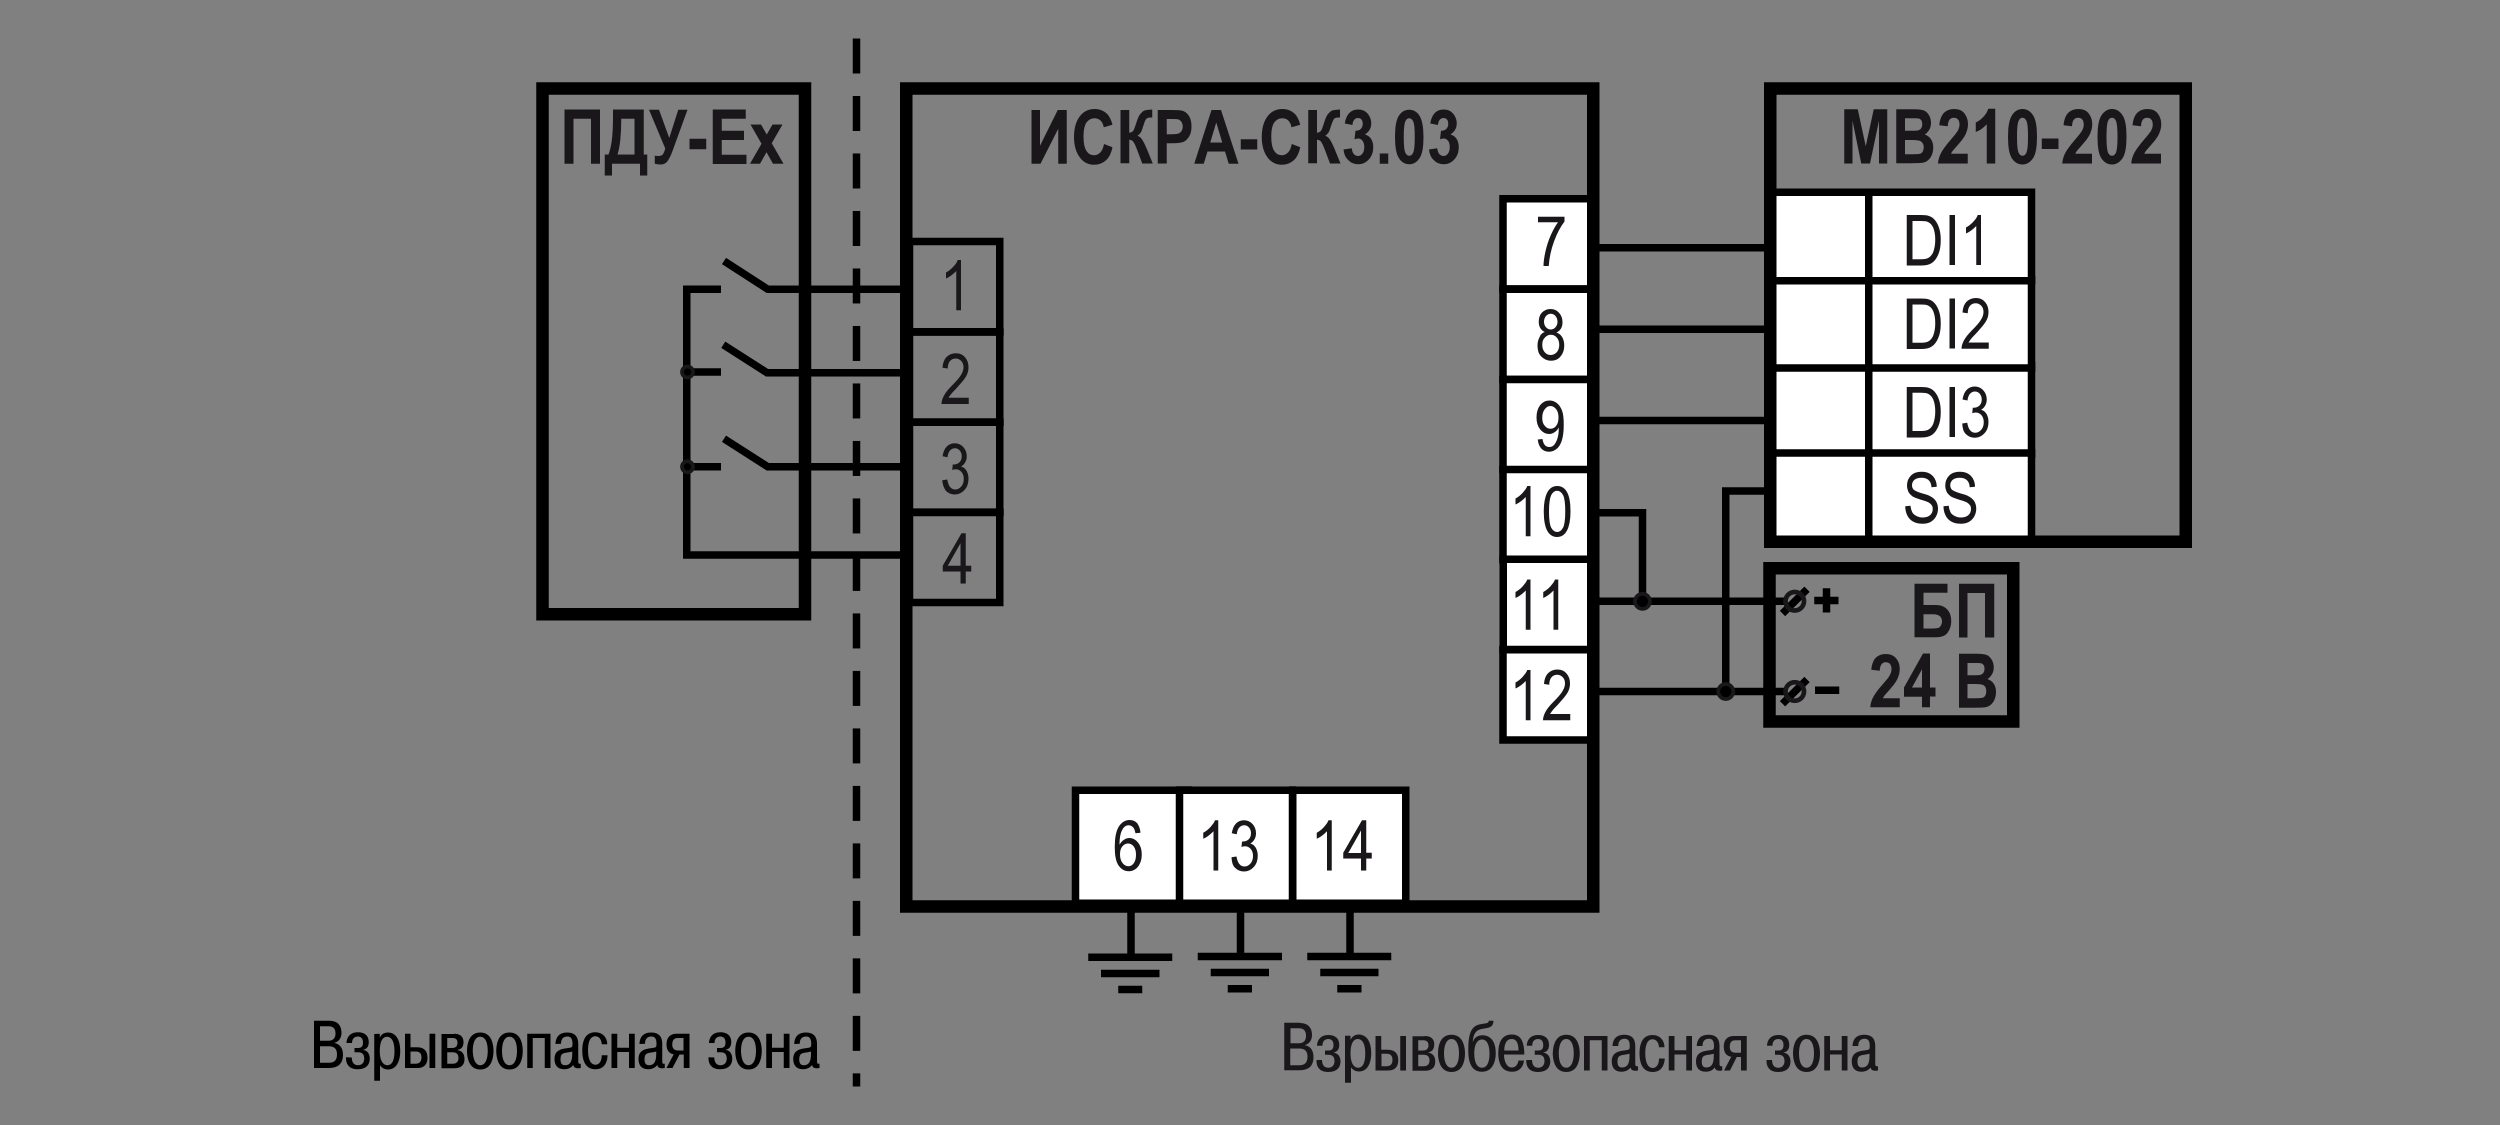 <?xml version="1.0" encoding="utf-8"?>
<!-- Generator: Adobe Illustrator 18.1.1, SVG Export Plug-In . SVG Version: 6.00 Build 0)  -->
<svg version="1.1" id="Слой_1" xmlns="http://www.w3.org/2000/svg" xmlns:xlink="http://www.w3.org/1999/xlink" x="0px" y="0px"
	 width="1000px" height="450px" viewBox="202 195.89 1000 450" enable-background="new 202 195.89 1000 450"
	 xml:space="preserve">
<rect x="202" y="195.89" width="1000" height="450" fill="#808080" stroke="none"/>
<rect x="632.2" y="511.99" fill="#FFFFFF" stroke="#000000" stroke-width="3" width="45.2" height="45.2"/>
<rect x="673.8" y="511.99" fill="#FFFFFF" stroke="#000000" stroke-width="3" width="45.2" height="45.2"/>
<g>
	<line fill="none" stroke="#000000" stroke-width="3" x1="654.4" y1="558.49" x2="654.4" y2="579.19"/>
	<line fill="none" stroke="#000000" stroke-width="3" x1="637.3" y1="578.79" x2="670.9" y2="578.79"/>
	<line fill="none" stroke="#000000" stroke-width="3" x1="642.4" y1="585.29" x2="665.8" y2="585.29"/>
	<line fill="none" stroke="#000000" stroke-width="3" x1="649.3" y1="591.69" x2="658.9" y2="591.69"/>
</g>
<g>
	<line fill="none" stroke="#000000" stroke-width="3" x1="698.2" y1="558.09" x2="698.2" y2="578.79"/>
	<line fill="none" stroke="#000000" stroke-width="3" x1="681.1" y1="578.49" x2="714.8" y2="578.49"/>
	<line fill="none" stroke="#000000" stroke-width="3" x1="686.3" y1="584.89" x2="709.6" y2="584.89"/>
	<line fill="none" stroke="#000000" stroke-width="3" x1="693.1" y1="591.39" x2="702.8" y2="591.39"/>
</g>
<g>
	<line fill="none" stroke="#000000" stroke-width="3" x1="742" y1="558.09" x2="742" y2="578.79"/>
	<line fill="none" stroke="#000000" stroke-width="3" x1="724.9" y1="578.49" x2="758.5" y2="578.49"/>
	<line fill="none" stroke="#000000" stroke-width="3" x1="730.1" y1="584.89" x2="753.4" y2="584.89"/>
	<line fill="none" stroke="#000000" stroke-width="3" x1="736.9" y1="591.39" x2="746.6" y2="591.39"/>
</g>
<line fill="none" stroke="#000000" stroke-width="3" x1="928" y1="471.99" x2="937.7" y2="471.99"/>
<line fill="none" stroke="#000000" stroke-width="3" x1="927.7" y1="436.09" x2="937.4" y2="436.09"/>
<line fill="none" stroke="#000000" stroke-width="3" x1="932.6" y1="431.19" x2="932.6" y2="440.89"/>
<g>
	<g>
		<path fill="#1A171B" d="M658.2,528.99l-2,0.2c-0.2-1-0.5-1.8-0.8-2.2
			c-0.5-0.6-1.2-1-1.9-1c-1.2,0-2.1,0.7-2.8,2.2c-0.6,1.3-0.9,3.1-0.9,5.6
			c0.5-0.9,1-1.5,1.8-2c0.7-0.5,1.4-0.7,2.2-0.7c1.3,0,2.4,0.6,3.4,1.8
			c1,1.2,1.5,2.8,1.5,4.7c0,1.3-0.2,2.6-0.7,3.6c-0.5,1.1-1.1,1.9-1.9,2.4
			s-1.6,0.8-2.5,0.8c-1.7,0-3-0.7-4.1-2.2c-1.1-1.5-1.6-4-1.6-7.5
			c0-3.9,0.6-6.6,1.7-8.3c1.1-1.6,2.5-2.5,4.2-2.5c1.2,0,2.3,0.4,3.1,1.3
			C657.5,526.09,658.1,527.39,658.2,528.99z M650,537.59c0,1.4,0.3,2.6,1,3.5
			c0.7,0.9,1.5,1.3,2.4,1.3c0.8,0,1.5-0.4,2.1-1.2s0.9-2,0.9-3.4
			c0-1.4-0.3-2.5-0.9-3.3s-1.4-1.2-2.3-1.2s-1.6,0.4-2.3,1.2
			C650.3,535.19,650,536.29,650,537.59z"/>
	</g>
</g>
<g>
	<path fill="#1A171B" d="M614.6,261.39V239.89H618v14.3l7.1-14.3h3.6v21.5h-3.4V247.39l-7.1,14
		H614.6z"/>
	<path fill="#1A171B" d="M643.6,253.49L647,254.79c-0.5,2.4-1.4,4.2-2.7,5.3
		s-2.8,1.7-4.6,1.7c-2.3,0-4.2-0.9-5.6-2.7c-1.6-2-2.5-4.8-2.5-8.3
		c0-3.7,0.8-6.5,2.5-8.6c1.4-1.8,3.4-2.7,5.8-2.7c2,0,3.6,0.7,5,2
		c0.9,1,1.6,2.4,2.1,4.3l-3.5,1c-0.2-1.2-0.7-2.1-1.3-2.7
		c-0.7-0.6-1.5-0.9-2.4-0.9c-1.3,0-2.4,0.6-3.2,1.7
		c-0.8,1.1-1.2,3-1.2,5.6c0,2.7,0.4,4.6,1.2,5.8
		c0.8,1.2,1.8,1.7,3.1,1.7c0.9,0,1.7-0.4,2.4-1.1
		C642.8,256.19,643.3,255.09,643.6,253.49z"/>
	<path fill="#1A171B" d="M650.2,261.39V239.89h3.5v9.1C654.5,248.89,655,248.59,655.3,248.19
		c0.3-0.4,0.7-1.5,1.2-3.1c0.5-1.6,1-2.9,1.6-3.6s1.1-1.2,1.7-1.4
		c0.6-0.2,1.6-0.3,3.1-0.4v3.2h-0.5c-1,0-1.7,0.2-2,0.7c-0.4,0.5-0.7,1.4-1.1,2.7
		c-0.4,1.3-0.7,2.2-1,2.6c-0.3,0.4-0.7,0.9-1.3,1.3c0.8,0.3,1.4,0.8,1.9,1.6
		c0.5,0.8,1.1,1.9,1.8,3.6l2.4,5.9h-4.2l-2.1-5.6c-0.5-1.4-1-2.4-1.4-3
		c-0.4-0.6-1-0.9-1.7-0.9V261.19h-3.5V261.39z"/>
	<path fill="#1A171B" d="M665.1,261.39V239.89h5.7c2.1,0,3.5,0.1,4.2,0.3c1,0.3,1.9,1,2.6,2.1
		c0.7,1.1,1,2.5,1,4.2c0,1.6-0.3,2.9-0.9,3.9c-0.6,1-1.3,1.8-2.2,2.2
		c-0.9,0.4-2.4,0.6-4.5,0.6h-2.3v8.1h-3.6V261.39z M668.7,243.49V249.59h2
		c1.3,0,2.2-0.1,2.7-0.3c0.5-0.2,0.9-0.5,1.2-1s0.5-1.1,0.5-1.8c0-0.7-0.2-1.3-0.5-1.8
		s-0.7-0.8-1.2-1s-1.4-0.2-2.9-0.2H668.7z"/>
	<path fill="#1A171B" d="M697.4,261.39H693.5l-1.5-4.9h-7l-1.5,4.9h-3.8l6.9-21.5h3.8
		L697.4,261.39z M690.9,252.89l-2.4-8l-2.4,8H690.9z"/>
	<path fill="#1A171B" d="M698.3,255.69V251.59h6.6V255.69H698.3z"/>
	<path fill="#1A171B" d="M718.7,253.49l3.4,1.3c-0.5,2.4-1.4,4.2-2.7,5.3
		s-2.8,1.7-4.6,1.7c-2.3,0-4.2-0.9-5.6-2.7c-1.6-2-2.5-4.8-2.5-8.3
		c0-3.7,0.8-6.5,2.5-8.6c1.4-1.8,3.4-2.7,5.8-2.7c2,0,3.6,0.7,5,2
		c0.9,1,1.6,2.4,2.1,4.3l-3.5,1c-0.2-1.2-0.7-2.1-1.3-2.7s-1.5-0.9-2.4-0.9
		c-1.3,0-2.4,0.6-3.2,1.7c-0.8,1.1-1.2,3-1.2,5.6c0,2.7,0.4,4.6,1.2,5.8
		c0.8,1.2,1.8,1.7,3.1,1.7c0.9,0,1.7-0.4,2.4-1.1
		C717.9,256.19,718.4,255.09,718.7,253.49z"/>
	<path fill="#1A171B" d="M725.3,261.39V239.89h3.5v9.1c0.8-0.1,1.3-0.4,1.6-0.8
		s0.7-1.5,1.2-3.1c0.5-1.6,1-2.9,1.6-3.6s1.1-1.2,1.7-1.4
		c0.6-0.2,1.6-0.3,3.1-0.4v3.2h-0.5c-1,0-1.7,0.2-2,0.7s-0.7,1.4-1.1,2.7
		c-0.4,1.3-0.7,2.2-1,2.6c-0.3,0.4-0.7,0.9-1.3,1.3c0.8,0.3,1.4,0.8,1.9,1.6
		c0.5,0.7,1.1,1.9,1.8,3.6l2.4,5.9H734l-2.1-5.6c-0.5-1.4-1-2.4-1.4-3
		c-0.4-0.6-1-0.9-1.7-0.9V261.19h-3.5V261.39z"/>
	<path fill="#1A171B" d="M739.4,255.69l3.3-0.5c0.1,1,0.4,1.8,0.8,2.3
		c0.5,0.5,1,0.8,1.7,0.8s1.3-0.3,1.8-1c0.5-0.6,0.7-1.5,0.7-2.6
		c0-1-0.2-1.9-0.7-2.5c-0.5-0.6-1-0.9-1.7-0.9c-0.4,0-0.9,0.1-1.5,0.3l0.4-3.4
		c0.9,0,1.6-0.2,2.1-0.7s0.8-1.2,0.8-2.1c0-0.7-0.2-1.3-0.5-1.7
		c-0.4-0.4-0.8-0.6-1.4-0.6s-1.1,0.2-1.5,0.7s-0.7,1.2-0.7,2.1l-3.1-0.6
		c0.3-2,1-3.4,1.9-4.3c0.9-0.9,2.1-1.3,3.5-1.3c1.6,0,2.9,0.6,3.8,1.7
		C750,242.49,750.5,243.79,750.5,245.19c0,0.9-0.2,1.8-0.6,2.5c-0.4,0.8-1.1,1.4-1.9,2
		c1,0.3,1.8,0.8,2.4,1.7c0.6,0.9,0.9,2,0.9,3.4c0,2-0.6,3.6-1.8,4.9
		c-1.2,1.3-2.6,1.9-4.2,1.9c-1.5,0-2.9-0.5-3.9-1.6
		C740.2,258.99,739.6,257.59,739.4,255.69z"/>
	<path fill="#1A171B" d="M753.9,261.39v-4.1h3.4v4.1H753.9z"/>
	<path fill="#1A171B" d="M765.7,239.79c1.7,0,3.1,0.8,4.1,2.4s1.6,4.5,1.6,8.5
		c0,4.1-0.5,6.9-1.6,8.5s-2.4,2.4-4.1,2.4c-1.7,0-3.1-0.8-4.1-2.4
		c-1.1-1.6-1.6-4.5-1.6-8.6c0-4,0.5-6.9,1.6-8.5
		C762.7,240.49,764,239.79,765.7,239.79z M765.7,243.19c-0.7,0-1.2,0.4-1.6,1.3
		c-0.4,0.9-0.6,3-0.6,6.2s0.2,5.4,0.6,6.2c0.4,0.9,0.9,1.3,1.6,1.3
		c0.7,0,1.2-0.4,1.6-1.3c0.4-0.9,0.6-3,0.6-6.2c0-3.3-0.2-5.4-0.6-6.2
		C766.9,243.69,766.4,243.19,765.7,243.19z"/>
	<path fill="#1A171B" d="M773.6,255.69l3.3-0.5c0.1,1,0.4,1.8,0.8,2.3
		c0.5,0.5,1,0.8,1.7,0.8s1.3-0.3,1.8-1c0.5-0.6,0.7-1.5,0.7-2.6
		c0-1-0.2-1.9-0.7-2.5c-0.5-0.6-1-0.9-1.7-0.9c-0.4,0-0.9,0.1-1.5,0.3l0.4-3.4
		c0.9,0,1.6-0.2,2.1-0.7s0.8-1.2,0.8-2.1c0-0.7-0.2-1.3-0.5-1.7
		c-0.4-0.4-0.8-0.6-1.4-0.6s-1.1,0.2-1.5,0.7s-0.7,1.2-0.7,2.1l-3.1-0.6
		c0.3-2,1-3.4,1.9-4.3c0.9-0.9,2.1-1.3,3.5-1.3c1.6,0,2.9,0.6,3.8,1.7
		c0.9,1.1,1.4,2.4,1.4,3.8c0,0.9-0.2,1.8-0.6,2.5c-0.4,0.8-1.1,1.4-1.9,2
		c1,0.3,1.8,0.8,2.4,1.7c0.6,0.9,0.9,2,0.9,3.4c0,2-0.6,3.6-1.8,4.9
		C782.5,260.99,781.1,261.59,779.5,261.59c-1.5,0-2.9-0.5-3.9-1.6
		C774.4,258.99,773.8,257.59,773.6,255.69z"/>
</g>
<g>
	<g>
		<path fill="#1A171B" d="M967.8,450.89v-21.5H981v3.6h-9.6v4.9h5c1.9,0,3.4,0.6,4.5,1.8
			C982,440.89,982.5,442.49,982.5,444.39c0,1.7-0.5,3.2-1.4,4.5c-0.9,1.3-2.5,1.9-4.7,1.9
			h-8.6V450.89z M971.4,441.59v5.7h3.7c1,0,1.7-0.1,2.1-0.2
			c0.4-0.1,0.8-0.4,1.1-0.9s0.5-1,0.5-1.7c0-1.9-1.2-2.9-3.6-2.9h-3.8V441.59z
			"/>
		<path fill="#1A171B" d="M989.1,450.89h-3.5v-21.5h14.1v21.5H996V433.09h-7v17.8H989.1z"/>
		<path fill="#1A171B" d="M961.9,474.99v3.8h-11.8c0.1-1.4,0.5-2.8,1.2-4.1
			s1.9-3,3.8-5.1c1.5-1.7,2.4-2.8,2.7-3.4c0.5-0.9,0.8-1.7,0.8-2.6
			s-0.2-1.6-0.6-2.1c-0.4-0.5-1-0.7-1.7-0.7c-1.5,0-2.3,1.1-2.4,3.4
			L950.5,463.79c0.2-2.2,0.8-3.8,1.8-4.8s2.4-1.5,4-1.5c1.8,0,3.2,0.6,4.2,1.8
			s1.4,2.6,1.4,4.1c0,0.9-0.1,1.7-0.4,2.6c-0.2,0.8-0.6,1.7-1.1,2.5
			s-1.3,1.9-2.5,3.2c-1.1,1.2-1.8,2-2.1,2.4s-0.5,0.8-0.7,1.1h6.8V474.99z"/>
		<path fill="#1A171B" d="M970.8,478.89v-4.3h-7.2v-3.7l7.6-13.6h2.8v13.6h2.2v3.6
			h-2.2v4.3h-3.2V478.89z M970.8,470.89v-7.3l-4,7.3H970.8z"/>
		<path fill="#1A171B" d="M985.5,457.39h7.1c1.9,0,3.3,0.2,4.1,0.5s1.4,1,2,1.9
			c0.5,0.9,0.8,1.9,0.8,3c0,1-0.2,2-0.7,2.8s-1.1,1.5-1.8,1.9
			c1,0.4,1.9,1,2.5,1.9s0.9,2,0.9,3.3c0,1.6-0.4,2.9-1.1,4
			c-0.8,1.1-1.6,1.7-2.7,2c-0.7,0.2-2.4,0.3-5,0.3h-6v-21.6H985.5z M989,460.99v5
			h2.3c1.4,0,2.3,0,2.6-0.1c0.6-0.1,1.1-0.4,1.4-0.8
			c0.3-0.4,0.5-1,0.5-1.7c0-0.6-0.1-1.2-0.4-1.5c-0.3-0.4-0.6-0.6-1-0.7
			s-1.5-0.1-3.4-0.1H989V460.99z M989,469.49v5.7h3.3c1.4,0,2.4-0.1,2.8-0.2
			c0.4-0.2,0.8-0.4,1-0.9c0.3-0.4,0.4-1,0.4-1.7s-0.1-1.3-0.4-1.7
			c-0.3-0.5-0.7-0.8-1.2-0.9c-0.5-0.2-1.5-0.3-3-0.3H989z"/>
	</g>
</g>
<g>
	<g>
		<path fill="#1A171B" d="M689.4,544.09h-2v-15.7c-0.5,0.5-1.1,1.1-1.9,1.7
			c-0.8,0.6-1.5,1-2.2,1.3v-2.4c1.1-0.6,2.1-1.4,2.9-2.3
			c0.8-0.9,1.5-1.8,1.8-2.7h1.3v20.1H689.4z"/>
		<path fill="#1A171B" d="M694.6,538.79l2-0.3c0.4,2.6,1.5,4,3.2,4
			c0.9,0,1.7-0.4,2.4-1.2c0.7-0.8,1-1.8,1-3s-0.3-2.1-0.9-2.8
			c-0.6-0.7-1.4-1.1-2.3-1.1c-0.4,0-0.9,0.1-1.4,0.3l0.2-2.2h0.3
			c1,0,1.8-0.3,2.4-0.9c0.6-0.6,0.9-1.4,0.9-2.4
			c0-0.9-0.3-1.7-0.8-2.3s-1.2-0.9-1.9-0.9c-0.8,0-1.4,0.3-2,0.9
			c-0.5,0.6-0.9,1.5-1,2.7l-2-0.4c0.3-1.7,0.8-3,1.7-3.9
			c0.9-0.9,2-1.3,3.2-1.3c1.3,0,2.5,0.5,3.4,1.5s1.4,2.2,1.4,3.7
			c0,0.9-0.2,1.7-0.6,2.4c-0.4,0.7-0.9,1.3-1.7,1.7
			c0.7,0.2,1.2,0.5,1.6,0.9c0.4,0.4,0.8,1,1,1.7c0.3,0.7,0.4,1.5,0.4,2.3
			c0,1.8-0.5,3.3-1.6,4.5c-1.1,1.2-2.4,1.8-3.9,1.8c-1.4,0-2.6-0.5-3.6-1.5
			S694.7,540.59,694.6,538.79z"/>
	</g>
</g>
<rect x="719.1" y="511.99" fill="#FFFFFF" stroke="#000000" stroke-width="3" width="45.2" height="45.2"/>
<g>
	<g>
		<path fill="#1A171B" d="M734.8,544.09h-2v-15.7c-0.5,0.5-1.1,1.1-1.9,1.7
			c-0.8,0.6-1.5,1-2.2,1.3v-2.4c1.1-0.6,2.1-1.4,2.9-2.3
			c0.8-0.9,1.5-1.8,1.8-2.7h1.3v20.1H734.8z"/>
		<path fill="#1A171B" d="M746.4,544.09v-4.8h-7.1v-2.3l7.5-13h1.7v13h2.2v2.3h-2.2v4.8
			H746.4z M746.4,537.09v-9l-5.1,9H746.4z"/>
	</g>
</g>
<g>
	<path fill="#1A171B" d="M586.5,319.99h-2v-15.7c-0.5,0.5-1.1,1.1-1.9,1.7
		c-0.8,0.6-1.5,1-2.2,1.3v-2.4c1.1-0.6,2.1-1.4,2.9-2.3
		c0.9-0.9,1.5-1.8,1.8-2.7h1.3v20.1H586.5z"/>
</g>
<g>
	<path fill="#1A171B" d="M589.5,355.09v2.4h-10.9c0-1,0.3-2,0.9-3.2
		c0.6-1.2,1.7-2.6,3.3-4.2c1.9-1.9,3.1-3.3,3.7-4.4
		c0.6-1,0.9-2,0.9-2.9c0-1-0.3-1.9-0.9-2.5s-1.3-1-2.2-1c-0.9,0-1.7,0.3-2.3,1
		c-0.6,0.7-0.9,1.7-0.9,3L579,342.99c0.1-1.9,0.7-3.4,1.6-4.3
		c0.9-0.9,2.2-1.5,3.7-1.5c1.7,0,2.9,0.6,3.8,1.7
		c0.9,1.1,1.3,2.4,1.3,3.9c0,1.3-0.3,2.5-1,3.7c-0.7,1.2-2,2.7-3.8,4.7
		c-1.2,1.2-2,2.1-2.3,2.5c-0.4,0.4-0.6,0.9-0.9,1.3H589.5V355.09z"/>
</g>
<g>
	<path fill="#1A171B" d="M578.9,387.99l2-0.3c0.4,2.6,1.5,4,3.2,4
		c0.9,0,1.7-0.4,2.4-1.2c0.7-0.8,1-1.8,1-3c0-1.2-0.3-2.1-0.9-2.8
		C586,383.99,585.2,383.59,584.3,383.59c-0.4,0-0.9,0.1-1.4,0.3l0.2-2.2h0.3
		c1,0,1.8-0.3,2.4-0.9c0.6-0.6,0.9-1.4,0.9-2.4c0-0.9-0.3-1.7-0.8-2.3
		s-1.2-0.9-1.9-0.9c-0.8,0-1.4,0.3-2,0.9c-0.5,0.6-0.9,1.5-1,2.7l-2-0.4
		c0.3-1.7,0.8-3,1.7-3.9c0.9-0.9,2-1.3,3.2-1.3c1.3,0,2.5,0.5,3.4,1.5
		s1.4,2.2,1.4,3.7c0,0.9-0.2,1.7-0.6,2.4c-0.4,0.7-0.9,1.3-1.7,1.7
		c0.7,0.2,1.2,0.5,1.6,0.9c0.4,0.4,0.8,1,1,1.7c0.3,0.7,0.4,1.5,0.4,2.3
		c0,1.8-0.5,3.3-1.6,4.5c-1.1,1.2-2.4,1.8-3.9,1.8c-1.4,0-2.6-0.5-3.6-1.5
		C579.6,391.09,579,389.79,578.9,387.99z"/>
</g>
<g>
	<path fill="#1A171B" d="M586.2,429.29v-4.8h-7.1V422.19l7.5-13h1.7v13H590.5v2.3h-2.2v4.8
		H586.2z M586.2,422.19v-9l-5.1,9H586.2z"/>
</g>
<rect x="803.2" y="275.39" fill="#FFFFFF" stroke="#000000" stroke-width="3" width="36.1" height="36.1"/>
<rect x="803.2" y="311.59" fill="#FFFFFF" stroke="#000000" stroke-width="3" width="36.1" height="36.1"/>
<rect x="803.2" y="347.69" fill="#FFFFFF" stroke="#000000" stroke-width="3" width="36.1" height="36.1"/>
<rect x="803.2" y="383.69" fill="#FFFFFF" stroke="#000000" stroke-width="3" width="36.1" height="36.1"/>
<rect x="565.8" y="292.49" fill="none" stroke="#000000" stroke-width="3" width="36.1" height="36.1"/>
<rect x="565.8" y="328.69" fill="none" stroke="#000000" stroke-width="3" width="36.1" height="36.1"/>
<rect x="565.8" y="364.79" fill="none" stroke="#000000" stroke-width="3" width="36.1" height="36.1"/>
<rect x="565.8" y="400.79" fill="none" stroke="#000000" stroke-width="3" width="36.1" height="36.1"/>
<rect x="803.3" y="419.59" fill="#FFFFFF" stroke="#000000" stroke-width="3" width="36.1" height="36.1"/>
<rect x="803.2" y="455.79" fill="#FFFFFF" stroke="#000000" stroke-width="3" width="36.1" height="36.1"/>
<g>
	<path fill="#1A171B" d="M814.3,447.79h-2V432.09c-0.5,0.5-1.1,1.1-1.9,1.7
		c-0.8,0.6-1.5,1-2.2,1.3V432.69c1.1-0.6,2.1-1.4,2.9-2.3
		c0.8-0.9,1.5-1.8,1.8-2.7h1.3v20.1H814.3z"/>
	<path fill="#1A171B" d="M825.4,447.79h-2V432.09c-0.5,0.5-1.1,1.1-1.9,1.7
		c-0.8,0.6-1.5,1-2.2,1.3V432.69c1.1-0.6,2.1-1.4,2.9-2.3
		c0.8-0.9,1.5-1.8,1.8-2.7h1.3v20.1H825.4z"/>
</g>
<g>
	<path fill="#1A171B" d="M814.3,483.99h-2v-15.7c-0.5,0.5-1.1,1.1-1.9,1.7s-1.5,1-2.2,1.3
		v-2.4c1.1-0.6,2.1-1.4,2.9-2.3s1.5-1.8,1.8-2.7h1.3v20.1H814.3z"/>
	<path fill="#1A171B" d="M830.1,481.59v2.4h-10.9c0-1,0.3-2,0.9-3.2s1.7-2.6,3.3-4.2
		c1.9-1.9,3.1-3.3,3.7-4.4S828,470.19,828,469.29c0-1-0.3-1.9-0.9-2.5s-1.3-1-2.2-1
		s-1.7,0.3-2.3,1s-0.9,1.7-0.9,3l-2.1-0.3c0.1-1.9,0.7-3.4,1.6-4.3
		s2.2-1.5,3.7-1.5c1.7,0,2.9,0.6,3.8,1.7s1.3,2.4,1.3,3.9
		c0,1.3-0.3,2.5-1,3.7s-2,2.7-3.8,4.7c-1.2,1.2-2,2.1-2.3,2.5
		s-0.6,0.9-0.9,1.3h8.1V481.59z"/>
</g>
<g>
	<path fill="#1A171B" d="M817.2,284.99V282.59h10.6v1.9c-1.6,2.1-3,4.7-4.2,8
		c-1.2,3.3-1.9,6.6-2.1,9.8h-2.1c0-1.7,0.3-3.6,0.8-5.9
		c0.5-2.2,1.2-4.4,2.1-6.4s1.8-3.7,2.9-5.2h-8V284.99z"/>
</g>
<g>
	<path fill="#1A171B" d="M819.9,328.69c-0.8-0.4-1.4-0.9-1.8-1.6
		c-0.4-0.7-0.6-1.5-0.6-2.5c0-1.5,0.4-2.8,1.3-3.7s2-1.4,3.4-1.4s2.5,0.5,3.4,1.5
		s1.4,2.2,1.4,3.8c0,1-0.2,1.8-0.6,2.5c-0.4,0.7-1,1.2-1.8,1.6
		c1,0.4,1.8,1,2.3,1.9s0.8,2,0.8,3.3c0,1.8-0.5,3.2-1.5,4.4
		c-1,1.2-2.3,1.7-3.8,1.7s-2.8-0.6-3.9-1.7c-1.1-1.1-1.5-2.6-1.5-4.4
		c0-1.3,0.3-2.4,0.8-3.3C818.2,329.59,819,328.99,819.9,328.69z M818.9,333.79
		c0,1.2,0.3,2.2,1,3c0.7,0.8,1.4,1.1,2.4,1.1c0.9,0,1.7-0.4,2.4-1.1
		c0.6-0.7,1-1.7,1-2.9c0-1.2-0.3-2.2-1-3c-0.7-0.8-1.5-1.1-2.4-1.1
		s-1.7,0.4-2.3,1.1C819.2,331.59,818.9,332.59,818.9,333.79z M819.6,324.49
		c0,1,0.3,1.8,0.8,2.3c0.5,0.6,1.2,0.9,1.9,0.9s1.4-0.3,1.9-0.9
		c0.5-0.6,0.8-1.3,0.8-2.2c0-0.9-0.3-1.7-0.8-2.3s-1.2-0.9-1.9-0.9
		s-1.4,0.3-1.9,0.9S819.6,323.69,819.6,324.49z"/>
</g>
<g>
	<path fill="#1A171B" d="M817.1,371.69L819,371.49c0.3,2.1,1.2,3.2,2.7,3.2
		c0.7,0,1.3-0.2,1.8-0.7s1-1.3,1.4-2.5c0.4-1.2,0.6-2.5,0.6-4.1v-0.5
		c-0.4,0.8-1,1.5-1.7,1.9c-0.7,0.5-1.4,0.7-2.2,0.7c-1.3,0-2.5-0.6-3.5-1.8
		c-1-1.2-1.5-2.8-1.5-4.8c0-2.1,0.5-3.7,1.5-5c1-1.2,2.2-1.8,3.7-1.8
		c1,0,2,0.3,2.9,1c0.9,0.7,1.6,1.7,2.1,3c0.5,1.3,0.7,3.2,0.7,5.7
		c0,2.8-0.3,4.9-0.8,6.4s-1.2,2.6-2.1,3.3c-0.9,0.7-1.9,1.1-3,1.1
		c-1.2,0-2.3-0.4-3.1-1.3C817.7,374.39,817.3,373.29,817.1,371.69z M825.4,362.89
		c0-1.4-0.3-2.6-1-3.4s-1.4-1.2-2.2-1.2c-0.9,0-1.6,0.4-2.3,1.3
		c-0.7,0.9-1,2-1,3.5c0,1.3,0.3,2.4,1,3.1c0.6,0.8,1.4,1.2,2.3,1.2
		c0.9,0,1.7-0.4,2.3-1.2C825.1,365.39,825.4,364.29,825.4,362.89z"/>
</g>
<g>
	<path fill="#1A171B" d="M814.3,410.39h-2V394.69c-0.5,0.5-1.1,1.1-1.9,1.7
		c-0.8,0.6-1.5,1-2.2,1.3v-2.4c1.1-0.6,2.1-1.4,2.9-2.3
		c0.8-0.9,1.5-1.8,1.8-2.7h1.3v20.1H814.3z"/>
	<path fill="#1A171B" d="M819.5,400.49c0-3.4,0.5-5.9,1.4-7.6s2.2-2.6,4-2.6
		c1.6,0,2.8,0.7,3.7,2.1c1.1,1.7,1.6,4.4,1.6,8.1
		c0,3.3-0.5,5.9-1.4,7.6s-2.2,2.6-4,2.6c-1.6,0-2.9-0.8-3.8-2.3
		S819.5,404.29,819.5,400.49z M821.6,400.49c0,3.3,0.3,5.4,0.9,6.5
		c0.6,1.1,1.4,1.7,2.4,1.7c0.9,0,1.7-0.6,2.3-1.7
		c0.6-1.1,0.9-3.3,0.9-6.5c0-3.3-0.3-5.5-0.9-6.6
		c-0.6-1.1-1.4-1.7-2.4-1.7c-0.9,0-1.7,0.6-2.3,1.7
		C821.9,395.09,821.6,397.29,821.6,400.49z"/>
</g>
<rect x="910.1" y="342.09" fill="#FFFFFF" stroke="#000000" stroke-width="3" width="104.5" height="35.4"/>
<rect x="910.1" y="377.09" fill="#FFFFFF" stroke="#000000" stroke-width="3" width="104.5" height="35.4"/>
<rect x="910.6" y="307.69" fill="#FFFFFF" stroke="#000000" stroke-width="3" width="104" height="35.4"/>
<rect x="910.3" y="272.79" fill="#FFFFFF" stroke="#000000" stroke-width="3" width="104.3" height="35.4"/>
<g>
	<g>
		<path fill="#1A171B" d="M964.7,370.69v-20h5.7c1.4,0,2.5,0.1,3.2,0.4
			c1,0.3,1.8,0.9,2.5,1.8c0.7,0.9,1.2,1.9,1.6,3.2
			c0.4,1.3,0.6,2.8,0.6,4.6c0,2.3-0.3,4.2-1,5.8s-1.5,2.7-2.6,3.4
			c-1.1,0.7-2.4,1-4.1,1h-5.9V370.69z M966.9,368.29h3.5c1.4,0,2.5-0.2,3.2-0.7
			s1.3-1.2,1.7-2.2c0.5-1.4,0.8-3,0.8-4.9c0-2-0.3-3.6-0.8-4.8
			c-0.5-1.2-1.3-1.9-2.1-2.3c-0.6-0.3-1.5-0.4-2.8-0.4h-3.4v15.3H966.9z"/>
		<path fill="#1A171B" d="M981.8,370.69v-20H984v20H981.8z"/>
		<path fill="#1A171B" d="M986.9,365.29l2-0.3c0.4,2.6,1.5,4,3.2,4
			c0.9,0,1.7-0.4,2.4-1.2c0.7-0.8,1-1.8,1-3c0-1.2-0.3-2.1-0.9-2.8
			c-0.6-0.7-1.4-1.1-2.3-1.1c-0.4,0-0.9,0.1-1.4,0.3l0.2-2.2h0.3
			c1,0,1.8-0.3,2.4-0.9c0.6-0.6,0.9-1.4,0.9-2.4
			c0-0.9-0.3-1.7-0.8-2.3s-1.2-0.9-1.9-0.9c-0.8,0-1.4,0.3-2,0.9
			c-0.5,0.6-0.9,1.5-1,2.7l-2-0.4c0.3-1.7,0.8-3,1.7-3.9s2-1.3,3.2-1.3
			c1.3,0,2.5,0.5,3.4,1.5s1.4,2.2,1.4,3.7c0,0.9-0.2,1.7-0.6,2.4
			c-0.4,0.7-0.9,1.3-1.7,1.7c0.7,0.2,1.2,0.5,1.6,0.9s0.8,1,1,1.7
			c0.3,0.7,0.4,1.5,0.4,2.3c0,1.8-0.5,3.3-1.6,4.5
			c-1.1,1.2-2.4,1.8-3.9,1.8c-1.4,0-2.6-0.5-3.6-1.5S987,367.09,986.9,365.29z"/>
	</g>
</g>
<g>
	<g>
		<path fill="#1A171B" d="M964.1,398.39l2.1-0.2c0.1,1.1,0.4,2,0.7,2.6
			s0.9,1.1,1.7,1.5s1.5,0.6,2.4,0.6c1.3,0,2.3-0.3,3-0.9
			c0.7-0.6,1.1-1.5,1.1-2.5c0-0.6-0.1-1.1-0.4-1.5s-0.7-0.8-1.2-1.1
			c-0.5-0.3-1.7-0.7-3.4-1.2c-1.5-0.5-2.7-0.9-3.3-1.4s-1.2-1.1-1.5-1.8
			c-0.3-0.7-0.5-1.5-0.5-2.4c0-1.6,0.5-2.9,1.6-4s2.5-1.5,4.2-1.5
			c1.2,0,2.3,0.2,3.2,0.7s1.6,1.2,2.1,2.1c0.5,0.9,0.8,2,0.8,3.2
			l-2.1,0.2c-0.1-1.3-0.5-2.3-1.2-2.9c-0.7-0.6-1.6-0.9-2.8-0.9
			s-2.2,0.3-2.8,0.8s-1,1.3-1,2.1c0,0.8,0.2,1.4,0.7,1.9
			c0.5,0.4,1.5,0.9,3.2,1.4c1.6,0.4,2.8,0.8,3.4,1.2c1,0.5,1.8,1.2,2.3,2
			c0.5,0.8,0.8,1.8,0.8,3c0,1.1-0.3,2.2-0.8,3.1c-0.5,0.9-1.3,1.7-2.2,2.2
			s-2,0.7-3.3,0.7c-2,0-3.7-0.6-4.9-1.8C964.8,402.39,964.1,400.49,964.1,398.39z
			"/>
		<path fill="#1A171B" d="M979.4,398.39L981.5,398.19c0.1,1.1,0.4,2,0.7,2.6
			s0.9,1.1,1.7,1.5s1.5,0.6,2.4,0.6c1.3,0,2.3-0.3,3-0.9
			c0.7-0.6,1.1-1.5,1.1-2.5c0-0.6-0.1-1.1-0.4-1.5s-0.7-0.8-1.2-1.1
			c-0.5-0.3-1.7-0.7-3.4-1.2c-1.5-0.5-2.7-0.9-3.3-1.4s-1.2-1.1-1.5-1.8
			c-0.3-0.7-0.5-1.5-0.5-2.4c0-1.6,0.5-2.9,1.6-4s2.5-1.5,4.2-1.5
			c1.2,0,2.3,0.2,3.2,0.7s1.6,1.2,2.1,2.1c0.5,0.9,0.8,2,0.8,3.2
			l-2.1,0.2c-0.1-1.3-0.5-2.3-1.2-2.9c-0.7-0.6-1.6-0.9-2.8-0.9
			s-2.2,0.3-2.8,0.8s-1,1.3-1,2.1c0,0.8,0.2,1.4,0.7,1.9
			c0.5,0.4,1.5,0.9,3.2,1.4c1.6,0.4,2.8,0.8,3.4,1.2c1,0.5,1.8,1.2,2.3,2
			c0.5,0.8,0.8,1.8,0.8,3c0,1.1-0.3,2.2-0.8,3.1c-0.5,0.9-1.3,1.7-2.2,2.2
			s-2,0.7-3.3,0.7c-2,0-3.7-0.6-4.9-1.8C980.1,402.39,979.4,400.49,979.4,398.39z
			"/>
	</g>
</g>
<rect x="564.5" y="231.29" fill="none" stroke="#000000" stroke-width="5" width="274.8" height="327.2"/>
<g>
	<path fill="#1A171B" d="M431.4,261.39h-3.6V239.69H442v21.7h-3.6V243.39h-7V261.39z"/>
	<path fill="#1A171B" d="M459.4,257.69h1.5V266.09H458v-4.7h-11.2V266.09h-2.9V257.69h1.5
		c0.6-1.5,1-3.4,1.3-5.5c0.3-2.1,0.5-5.4,0.5-9.6V239.69H459.5v18H459.4z M455.8,243.39H450.5
		c0,6.4-0.5,11.2-1.5,14.3h6.8V243.39z"/>
	<path fill="#1A171B" d="M468.1,255.29l-6.5-15.5h4l4.1,11.3l3.6-11.3h3.7l-6,16.5
		c-0.7,2-1.5,3.4-2.1,4.2c-0.7,0.8-1.5,1.2-2.5,1.2c-0.9,0-1.8-0.1-2.5-0.3V258.19
		c0.6,0,1,0.1,1.3,0.1c0.9,0,1.5-0.2,1.8-0.5
		C467.4,257.29,467.8,256.49,468.1,255.29z"/>
	<path fill="#1A171B" d="M477.8,255.59v-4.2H484.5v4.2H477.8z"/>
	<path fill="#1A171B" d="M487.1,261.39V239.69h13.2v3.7h-9.6v4.8h8.9v3.7h-8.9v5.9h9.9v3.7
		h-13.5V261.39z"/>
	<path fill="#1A171B" d="M502,261.39l4.6-8l-4.4-7.7h4.2l2.3,4l2.3-4h4l-4.3,7.5l4.7,8.2
		h-4.2l-2.6-4.6L506,261.39H502z"/>
</g>
<rect x="419" y="231.29" fill="none" stroke="#000000" stroke-width="5" width="105" height="210.3"/>
<rect x="909.8" y="423.19" fill="none" stroke="#000000" stroke-width="5" width="97.5" height="61.3"/>
<g>
	<path fill="#1A171B" d="M939.7,261.29V239.59h5.4l3.2,14.8l3.2-14.8h5.4v21.7h-3.3V244.19
		L950,261.29h-3.5L943,244.19v17.1H939.7z"/>
	<path fill="#1A171B" d="M960.4,239.59H967.5c1.9,0,3.3,0.2,4.1,0.5c0.8,0.4,1.5,1,2,1.9
		c0.5,0.9,0.8,1.9,0.8,3c0,1-0.2,2-0.7,2.8c-0.5,0.8-1.1,1.5-1.8,1.9
		c1.1,0.4,1.9,1,2.5,1.9c0.6,0.9,0.9,2,0.9,3.3c0,1.6-0.4,2.9-1.1,4
		c-0.8,1.1-1.7,1.8-2.7,2c-0.7,0.2-2.4,0.3-5,0.3h-6V239.59H960.4z M964,243.19v5
		h2.4c1.4,0,2.3,0,2.6-0.1c0.6-0.1,1.1-0.4,1.4-0.8c0.3-0.4,0.5-1,0.5-1.7
		c0-0.6-0.1-1.2-0.4-1.6s-0.6-0.6-1-0.7c-0.4-0.1-1.5-0.1-3.4-0.1
		C966.1,243.19,964,243.19,964,243.19z M964,251.79V257.59h3.3c1.5,0,2.4-0.1,2.8-0.2
		c0.4-0.2,0.8-0.5,1-0.9c0.2-0.4,0.4-1,0.4-1.7c0-0.7-0.2-1.3-0.5-1.7
		c-0.3-0.4-0.7-0.8-1.2-0.9c-0.5-0.1-1.5-0.3-3.1-0.3H964V251.79z"/>
	<path fill="#1A171B" d="M989.1,257.39v3.9h-11.9c0.1-1.5,0.5-2.8,1.2-4.2
		c0.7-1.3,1.9-3,3.8-5.2c1.5-1.7,2.4-2.9,2.8-3.5c0.5-0.9,0.8-1.8,0.8-2.6
		c0-0.9-0.2-1.7-0.6-2.1c-0.4-0.5-1-0.7-1.7-0.7c-1.5,0-2.3,1.1-2.4,3.4
		l-3.4-0.4c0.2-2.2,0.8-3.8,1.8-4.9c1-1,2.4-1.6,4.1-1.6
		c1.9,0,3.3,0.6,4.2,1.8c0.9,1.2,1.4,2.6,1.4,4.2c0,0.9-0.1,1.7-0.4,2.6
		c-0.2,0.8-0.6,1.7-1.1,2.5c-0.5,0.8-1.3,1.9-2.5,3.2c-1.1,1.2-1.8,2-2.1,2.4
		s-0.5,0.8-0.7,1.2C982.4,257.39,989.1,257.39,989.1,257.39z"/>
	<path fill="#1A171B" d="M1000.1,261.29h-3.4V245.59c-1.3,1.4-2.7,2.5-4.4,3.1v-3.8
		c0.9-0.4,1.9-1.1,2.9-2.1s1.7-2.1,2.1-3.4h2.8v21.9H1000.1z"/>
	<path fill="#1A171B" d="M1011,239.49c1.7,0,3.1,0.8,4.2,2.5c1.1,1.6,1.6,4.5,1.6,8.6
		c0,4.1-0.5,7-1.6,8.6s-2.5,2.5-4.2,2.5s-3.1-0.8-4.2-2.4
		c-1.1-1.6-1.6-4.5-1.6-8.7c0-4.1,0.5-6.9,1.6-8.6
		C1007.8,240.39,1009.2,239.49,1011,239.49z M1011,242.99c-0.7,0-1.2,0.4-1.6,1.3
		c-0.4,0.9-0.6,3-0.6,6.3s0.2,5.4,0.6,6.3c0.4,0.9,0.9,1.3,1.6,1.3
		c0.7,0,1.2-0.4,1.6-1.3c0.4-0.9,0.6-3,0.6-6.3s-0.2-5.4-0.6-6.3
		C1012.2,243.39,1011.6,242.99,1011,242.99z"/>
	<path fill="#1A171B" d="M1018.7,255.49v-4.2h6.7v4.2H1018.7z"/>
	<path fill="#1A171B" d="M1038.8,257.39v3.9h-11.9c0.1-1.5,0.5-2.8,1.2-4.2
		c0.7-1.3,1.9-3,3.8-5.2c1.5-1.7,2.4-2.9,2.8-3.5c0.5-0.9,0.8-1.8,0.8-2.6
		c0-0.9-0.2-1.7-0.6-2.1c-0.4-0.5-1-0.7-1.7-0.7c-1.5,0-2.3,1.1-2.4,3.4
		l-3.4-0.4c0.2-2.2,0.8-3.8,1.8-4.9c1-1,2.4-1.6,4.1-1.6
		c1.9,0,3.3,0.6,4.2,1.8c0.9,1.2,1.4,2.6,1.4,4.2c0,0.9-0.1,1.7-0.4,2.6
		c-0.2,0.8-0.6,1.7-1.1,2.5c-0.5,0.8-1.3,1.9-2.5,3.2c-1.1,1.2-1.8,2-2.1,2.4
		s-0.5,0.8-0.7,1.2C1032.1,257.39,1038.8,257.39,1038.8,257.39z"/>
	<path fill="#1A171B" d="M1046.8,239.49c1.7,0,3.1,0.8,4.2,2.5c1.1,1.6,1.6,4.5,1.6,8.6
		c0,4.1-0.5,7-1.6,8.6s-2.5,2.5-4.2,2.5c-1.7,0-3.1-0.8-4.2-2.4
		C1041.5,257.69,1041,254.79,1041,250.59c0-4.1,0.5-6.9,1.6-8.6
		C1043.7,240.39,1045.1,239.49,1046.8,239.49z M1046.8,242.99c-0.7,0-1.2,0.4-1.6,1.3
		c-0.4,0.9-0.6,3-0.6,6.3s0.2,5.4,0.6,6.3c0.4,0.9,0.9,1.3,1.6,1.3
		s1.2-0.4,1.6-1.3C1048.8,255.99,1049,253.89,1049,250.59s-0.2-5.4-0.6-6.3
		C1048,243.39,1047.5,242.99,1046.8,242.99z"/>
	<path fill="#1A171B" d="M1066.4,257.39v3.9H1054.5c0.1-1.5,0.5-2.8,1.2-4.2
		c0.7-1.3,1.9-3,3.8-5.2c1.5-1.7,2.4-2.9,2.8-3.5c0.5-0.9,0.8-1.8,0.8-2.6
		c0-0.9-0.2-1.7-0.6-2.1c-0.4-0.5-1-0.7-1.7-0.7c-1.5,0-2.3,1.1-2.4,3.4
		L1055,245.99c0.2-2.2,0.8-3.8,1.8-4.9c1-1,2.4-1.6,4.1-1.6
		c1.9,0,3.3,0.6,4.2,1.8c0.9,1.2,1.4,2.6,1.4,4.2c0,0.9-0.1,1.7-0.4,2.6
		c-0.2,0.8-0.6,1.7-1.1,2.5c-0.5,0.8-1.3,1.9-2.5,3.2c-1.1,1.2-1.8,2-2.1,2.4
		c-0.3,0.4-0.5,0.8-0.7,1.2C1059.7,257.39,1066.4,257.39,1066.4,257.39z"/>
</g>
<rect x="910.1" y="231.29" fill="none" stroke="#000000" stroke-width="5" width="166.2" height="181.3"/>
<line fill="none" stroke="#000000" stroke-width="3" stroke-dasharray="13.998,8.999" x1="544.6" y1="211.29" x2="544.6" y2="630.49"/>
<g>
	<path fill="#1A171B" d="M722,605.09c3.3,0,4.8,2,4.8,4.8c0,1.9-1,3.6-2.8,4v0.1
		c1.4,0.2,3.4,1.3,3.4,4.7s-1.7,5.3-5.6,5.3h-6.1v-19H722V605.09z
		 M718.1,613.19H721.5c2,0,2.9-1.1,2.9-3c0-1.3-0.4-3-2.8-3h-3.4v6H718.1z
		 M718.1,621.99h3.5C723,621.99,725,621.69,725,618.59c0-2.3-1.1-3.3-3.4-3.3h-3.5V621.99z"/>
	<path fill="#1A171B" d="M730.8,619.89c0,1.2,0.4,3.1,2.5,3.1c1.5,0,2.5-1,2.5-2.7
		c0-2.3-1.6-2.5-2.4-2.5H732v-1.7h1.3c0.8,0,2.1-0.1,2.1-2.1
		c0-0.7-0.1-2.5-2.1-2.5c-0.5,0-2.4,0.2-2.3,2.7h-2.2c0-1.5,0.8-4.3,4.6-4.3
		c1,0,4.3,0.2,4.3,4c0,2.1-1.2,2.8-2.2,3v0.1c1.4,0.1,2.7,1.3,2.7,3.5
		c0,1.8-0.9,4.2-4.9,4.2c-3.9,0-4.8-2.5-4.7-4.8H730.8L730.8,619.89z"/>
	<path fill="#1A171B" d="M742.2,610.29V611.69h0.1c0.5-1.1,1.6-2,3.2-2c2.7,0,5,2.3,5,7.4
		c0,4.5-1.8,7.4-4.9,7.4c-1.4,0-2.6-0.7-3.2-1.7v6.2H740V610.19h2.2V610.29z
		 M745.2,622.99c1.6,0,2.9-1.3,2.9-5.8c0-4.9-1.9-5.7-3-5.7
		c-1.4,0-2.9,1.2-2.9,5.8C742.2,622.49,744.5,622.99,745.2,622.99z"/>
	<path fill="#1A171B" d="M754.5,610.29v5.5h2.5c1,0,4.3,0,4.3,4.2c0,1.6-0.5,4.1-4.1,4.1h-5
		v-13.8H754.5V610.29z M754.5,622.39h2c1.1,0,2.5-0.3,2.5-2.6c0-2.4-1.8-2.4-2.4-2.4h-2
		v5H754.5z M764.4,610.29v13.8h-2.3v-13.8H764.4z"/>
	<path fill="#1A171B" d="M771.9,610.29c1.3,0,3.8,0.3,3.8,3.4c0,2.3-1.4,3-2.3,3.1
		v0.2c1.1,0.1,2.7,0.9,2.7,3.5c0,3.4-2.7,3.7-4.3,3.7H767v-13.8h4.9V610.29
		z M769.3,616.09h1.9c0.8,0,2.2-0.2,2.2-2.1c0-1.8-1.4-2-2.1-2h-2v4.1H769.3z
		 M769.3,622.39h2.1c0.8,0,2.4-0.2,2.4-2.3c0-2.2-1.6-2.3-2.5-2.3h-2V622.39z"/>
	<path fill="#1A171B" d="M782.6,609.79C787.5,609.79,788,615.19,788,617.19s-0.4,7.5-5.4,7.5
		c-4.9,0-5.4-5.5-5.4-7.5C777.2,615.19,777.6,609.79,782.6,609.79z M782.6,622.99
		c1.9,0,3-2.2,3-5.8c0-2.6-0.7-5.7-3-5.7s-3,3.1-3,5.7
		C779.6,620.79,780.7,622.99,782.6,622.99z"/>
	<path fill="#1A171B" d="M799.4,604.19c-0.1,3.5-3.3,2.7-5.5,3.5c-2,0.7-2.6,2.5-2.8,4.9h0.1
		c0.7-2.6,3.5-2.6,3.8-2.6c0.8,0,5.3,0.1,5.3,7.2c0,3.7-1.5,7.4-5.5,7.4
		c-2.3,0-5.5-1-5.5-8.6c0-5.9,0.8-9.3,4.3-10.3c1.9-0.5,4-0.2,3.9-1.5H799.4z
		 M794.8,622.99c1.8,0,3-1.8,3-5.7c0-1.7-0.3-5.6-3-5.6c-2.3,0-3.1,2.8-3.1,5.5
		C791.7,621.99,793.5,622.99,794.8,622.99z"/>
	<path fill="#1A171B" d="M811.6,620.09c-0.2,1.9-1.3,4.5-4.8,4.5c-5.5,0-5.5-6.1-5.5-7.4
		c0-4.1,1.3-7.5,5.4-7.5c2.4,0,4.7,1.1,5,6.8c0,0.4,0,0.8,0,1.2h-8.1
		c0,2,0.7,5.2,3.1,5.2c1.8,0,2.5-1.6,2.7-2.8H811.6L811.6,620.09z M809.4,616.09
		c0-4.3-1.8-4.6-2.7-4.6c-2.8,0-3,3.4-3,4.6H809.4z"/>
	<path fill="#1A171B" d="M814.8,619.89c0,1.2,0.4,3.1,2.5,3.1c1.5,0,2.5-1,2.5-2.7
		c0-2.3-1.6-2.5-2.4-2.5h-1.5v-1.7h1.3c0.8,0,2.1-0.1,2.1-2.1
		c0-0.7-0.1-2.5-2.1-2.5c-0.5,0-2.4,0.2-2.3,2.7h-2.2c0-1.5,0.8-4.3,4.6-4.3
		c1,0,4.3,0.2,4.3,4c0,2.1-1.2,2.8-2.2,3v0.1c1.4,0.1,2.7,1.3,2.7,3.5
		c0,1.8-0.9,4.2-4.9,4.2c-3.9,0-4.8-2.5-4.7-4.8H814.8L814.8,619.89z"/>
	<path fill="#1A171B" d="M828.5,609.79c4.9,0,5.4,5.4,5.4,7.4s-0.4,7.5-5.4,7.5
		c-4.9,0-5.4-5.5-5.4-7.5C823.2,615.19,823.6,609.79,828.5,609.79z M828.5,622.99
		c1.9,0,3-2.2,3-5.8c0-2.6-0.7-5.7-3-5.7s-3,3.1-3,5.7
		C825.5,620.79,826.6,622.99,828.5,622.99z"/>
	<path fill="#1A171B" d="M837.9,624.09h-2.3v-13.8h9.4v13.8h-2.3v-12.1h-4.8v12.1H837.9
		z"/>
	<path fill="#1A171B" d="M847,614.39c0-1,0.2-4.6,4.7-4.6c3.1,0,4.4,1.6,4.4,4.6v6.6
		c0,1.2,0.1,1.4,0.7,1.4c0.1,0,0.2,0,0.4,0v1.7
		c-0.2,0.1-0.7,0.1-1.1,0.1c-0.7,0-1.6-0.1-1.9-1.3
		c-1,1.3-2.3,1.7-3.6,1.7c-3.1,0-3.9-2.1-3.9-4.2c0-3.5,2.7-4,4.8-4.3
		c2.3-0.3,2.4-0.3,2.4-1.8c0-2.6-1.1-2.9-2.1-2.9c-2.3,0-2.5,2-2.5,2.9H847
		V614.39z M853.8,617.39c-2.9,0.8-4.8,0-4.8,3.1c0,0.9,0.1,2.4,1.8,2.4
		c2.4,0,3-1.9,3-4.7V617.39z"/>
	<path fill="#1A171B" d="M867.9,619.19c0,1.1-0.4,5.5-4.8,5.5c-1.3,0-5.3-0.2-5.3-7.5
		c0-2.5,0.5-7.3,5.2-7.3c3.2,0,4.8,2.4,4.8,4.9h-2.2
		c-0.1-1.7-1-3.2-2.6-3.2c-1.5,0-2.9,1.3-2.9,5.6c0,5.2,2,5.9,3,5.9
		s2.5-0.8,2.5-3.8h2.3V619.19z"/>
	<path fill="#1A171B" d="M871.8,624.09H869.5v-13.8h2.3v5.7H876.5v-5.7h2.3v13.8H876.5V617.69
		h-4.7V624.09z"/>
	<path fill="#1A171B" d="M880.7,614.39c0-1,0.2-4.6,4.7-4.6c3.1,0,4.4,1.6,4.4,4.6
		v6.6c0,1.2,0.1,1.4,0.7,1.4c0.1,0,0.2,0,0.4,0v1.7
		c-0.2,0.1-0.7,0.1-1.1,0.1c-0.7,0-1.6-0.1-1.9-1.3
		c-1,1.3-2.3,1.7-3.6,1.7c-3.1,0-3.9-2.1-3.9-4.2c0-3.5,2.7-4,4.8-4.3
		c2.3-0.3,2.4-0.3,2.4-1.8c0-2.6-1.1-2.9-2.1-2.9c-2.3,0-2.5,2-2.5,2.9
		h-2.3V614.39z M887.5,617.39c-2.9,0.8-4.8,0-4.8,3.1c0,0.9,0.1,2.4,1.8,2.4
		c2.4,0,3-1.9,3-4.7V617.39z"/>
	<path fill="#1A171B" d="M894,624.09h-2.4l2.9-5.5c-1-0.1-3-0.8-3-4c0-4.2,3.2-4.3,4-4.3
		h5.2v13.8h-2.3V618.69h-1.7L894,624.09z M896.3,611.99c-0.9,0-2.4,0.1-2.4,2.6
		c0,2.1,1.4,2.4,2.4,2.4h2.1v-5H896.3z"/>
	<path fill="#1A171B" d="M910.8,619.89c0,1.2,0.4,3.1,2.5,3.1c1.5,0,2.5-1,2.5-2.7
		c0-2.3-1.6-2.5-2.4-2.5H912v-1.7h1.3c0.8,0,2.1-0.1,2.1-2.1
		c0-0.7-0.1-2.5-2.1-2.5c-0.5,0-2.4,0.2-2.3,2.7h-2.2c0-1.5,0.8-4.3,4.6-4.3
		c1,0,4.3,0.2,4.3,4c0,2.1-1.2,2.8-2.2,3v0.1c1.4,0.1,2.7,1.3,2.7,3.5
		c0,1.8-0.9,4.2-4.9,4.2c-3.9,0-4.8-2.5-4.7-4.8H910.8L910.8,619.89z"/>
	<path fill="#1A171B" d="M924.6,609.79C929.5,609.79,930,615.19,930,617.19s-0.4,7.5-5.4,7.5
		c-4.9,0-5.4-5.5-5.4-7.5C919.2,615.19,919.7,609.79,924.6,609.79z M924.6,622.99
		c1.9,0,3-2.2,3-5.8c0-2.6-0.7-5.7-3-5.7s-3,3.1-3,5.7
		C921.6,620.79,922.7,622.99,924.6,622.99z"/>
	<path fill="#1A171B" d="M934,624.09h-2.3v-13.8H934v5.7h4.7v-5.7H941v13.8h-2.3V617.69H934
		V624.09z"/>
	<path fill="#1A171B" d="M943,614.39c0-1,0.2-4.6,4.7-4.6c3.1,0,4.4,1.6,4.4,4.6v6.6
		c0,1.2,0.1,1.4,0.7,1.4c0.1,0,0.2,0,0.4,0v1.7
		c-0.2,0.1-0.7,0.1-1.1,0.1c-0.7,0-1.6-0.1-1.9-1.3
		c-1,1.3-2.3,1.7-3.6,1.7c-3.1,0-3.9-2.1-3.9-4.2c0-3.5,2.7-4,4.8-4.3
		c2.3-0.3,2.4-0.3,2.4-1.8c0-2.6-1.1-2.9-2.1-2.9c-2.3,0-2.5,2-2.5,2.9H943
		V614.39z M949.8,617.39c-2.9,0.8-4.8,0-4.8,3.1c0,0.9,0.1,2.4,1.8,2.4
		c2.4,0,3-1.9,3-4.7V617.39z"/>
</g>
<polyline fill="none" stroke="#000000" stroke-width="3" points="564.5,417.89 476.7,417.89 476.7,311.59 
	490.4,311.59 "/>
<line fill="none" stroke="#000000" stroke-width="3" x1="916" y1="472.49" x2="839.4" y2="472.49"/>
<polyline fill="none" stroke="#000000" stroke-width="3" points="892.3,471.49 892.3,392.29 910.6,392.29 "/>
<polyline fill="none" stroke="#000000" stroke-width="3" points="859,436.667 859,400.99 839,400.99 "/>
<line fill="none" stroke="#000000" stroke-width="3" x1="476.7" y1="344.69" x2="490.4" y2="344.69"/>
<line fill="none" stroke="#000000" stroke-width="3" x1="476.7" y1="382.59" x2="490.4" y2="382.59"/>
<polyline fill="none" stroke="#000000" stroke-width="3" points="565.7,311.59 509.1,311.59 491.6,300.29 "/>
<polyline fill="none" stroke="#000000" stroke-width="3" points="565.7,382.59 509.1,382.59 491.6,371.39 "/>
<polyline fill="none" stroke="#000000" stroke-width="3" points="565.4,344.99 508.8,344.99 491.3,333.79 "/>
<circle stroke="#1A171B" stroke-width="1.5" cx="477" cy="344.69" r="2.2"/>
<line fill="none" stroke="#000000" stroke-width="3" x1="949.5" y1="412.49" x2="949.5" y2="272.79"/>
<line fill="none" stroke="#000000" stroke-width="3" x1="839" y1="294.99" x2="909.5" y2="294.99"/>
<line fill="none" stroke="#000000" stroke-width="3" x1="839.3" y1="436.39" x2="916.9" y2="436.39"/>
<line fill="none" stroke="#000000" stroke-width="3" x1="839.6" y1="327.59" x2="909.4" y2="327.59"/>
<line fill="none" stroke="#000000" stroke-width="3" x1="839" y1="364.09" x2="910.1" y2="364.09"/>
<line fill="none" stroke="#000000" stroke-width="3" x1="915" y1="441.29" x2="924.8" y2="431.59"/>
<circle stroke="#1A171B" stroke-width="1.5" cx="477" cy="382.59" r="2.2"/>
<circle fill="none" stroke="#1A171B" stroke-width="1.875" cx="919.9" cy="436.39" r="3.7"/>
<line fill="none" stroke="#000000" stroke-width="3" x1="915" y1="477.39" x2="924.8" y2="467.69"/>
<circle fill="none" stroke="#1A171B" stroke-width="1.875" cx="919.9" cy="472.49" r="3.7"/>
<circle stroke="#1A171B" stroke-width="1.5" cx="859" cy="436.44" r="3"/>
<circle stroke="#1A171B" stroke-width="1.5" cx="892.3" cy="472.49" r="3"/>
<g>
	<g>
		<path fill="#1A171B" d="M964.7,301.89v-20h5.7c1.4,0,2.5,0.1,3.2,0.4
			c1,0.3,1.8,0.9,2.5,1.8c0.7,0.9,1.2,1.9,1.6,3.2
			c0.4,1.3,0.6,2.8,0.6,4.6c0,2.3-0.3,4.2-1,5.8s-1.5,2.7-2.6,3.4
			c-1,0.7-2.4,1-4.1,1h-5.9V301.89z M966.9,299.59h3.5c1.4,0,2.5-0.2,3.2-0.7
			s1.3-1.2,1.7-2.2c0.5-1.4,0.8-3,0.8-4.9c0-2-0.3-3.6-0.8-4.8
			c-0.5-1.2-1.3-1.9-2.1-2.3c-0.6-0.3-1.5-0.4-2.8-0.4h-3.4V299.59H966.9z"/>
		<path fill="#1A171B" d="M981.8,301.89v-20H984v20H981.8z"/>
		<path fill="#1A171B" d="M994.5,301.89h-2v-15.6c-0.5,0.5-1.1,1.1-1.9,1.7
			c-0.8,0.6-1.5,1-2.2,1.3v-2.4c1.1-0.6,2.1-1.4,2.9-2.3
			c0.9-0.9,1.5-1.8,1.8-2.7h1.3v20H994.5z"/>
	</g>
</g>
<g>
	<g>
		<path fill="#1A171B" d="M964.7,335.29v-20h5.7c1.4,0,2.5,0.1,3.2,0.4
			c1,0.3,1.8,0.9,2.5,1.8c0.7,0.9,1.2,1.9,1.6,3.2
			c0.4,1.3,0.6,2.8,0.6,4.6c0,2.3-0.3,4.2-1,5.8s-1.5,2.7-2.6,3.4
			c-1,0.7-2.4,1-4.1,1h-5.9V335.29z M966.9,332.99h3.5c1.4,0,2.5-0.2,3.2-0.7
			s1.3-1.2,1.7-2.2c0.5-1.4,0.8-3,0.8-4.9c0-2-0.3-3.6-0.8-4.8
			s-1.3-1.9-2.1-2.3c-0.6-0.3-1.5-0.4-2.8-0.4h-3.4v15.3H966.9z"/>
		<path fill="#1A171B" d="M981.8,335.29v-20H984v20H981.8z"/>
		<path fill="#1A171B" d="M997.5,332.99v2.4h-10.9c0-1,0.3-2,0.9-3.2
			c0.6-1.2,1.7-2.6,3.3-4.2c1.9-1.9,3.1-3.3,3.7-4.4
			c0.6-1,0.9-2,0.9-2.9c0-1-0.3-1.9-0.9-2.5s-1.3-1-2.2-1s-1.7,0.3-2.3,1
			c-0.6,0.7-0.9,1.7-0.9,3L987,320.89c0.1-1.9,0.7-3.4,1.6-4.3
			s2.2-1.5,3.7-1.5c1.7,0,2.9,0.6,3.8,1.7c0.9,1.1,1.3,2.4,1.3,3.9
			c0,1.3-0.3,2.5-1,3.7c-0.7,1.2-2,2.7-3.8,4.7c-1.2,1.2-2,2.1-2.3,2.5
			s-0.6,0.9-0.9,1.3H997.5V332.99z"/>
	</g>
</g>
<g>
	<path d="M333.8,604.19c3.3,0,4.8,2,4.8,4.8c0,1.9-1,3.6-2.8,4v0.1
		c1.3,0.2,3.4,1.3,3.4,4.7c0,3.3-1.7,5.3-5.6,5.3h-6V604.19H333.8z M330,612.19
		h3.3c2,0,2.9-1.1,2.9-2.9c0-1.3-0.4-2.9-2.8-2.9H330V612.19z M330,620.99h3.5
		c1.4,0,3.3-0.3,3.3-3.3c0-2.3-1.1-3.3-3.3-3.3H330V620.99z"/>
	<path d="M342.7,618.89c0,1.2,0.4,3.1,2.5,3.1c1.5,0,2.5-1,2.5-2.7c0-2.3-1.6-2.5-2.4-2.5
		h-1.5v-1.7h1.3c0.8,0,2.1-0.1,2.1-2.1c0-0.7-0.1-2.5-2.1-2.5
		c-0.5,0-2.3,0.2-2.3,2.6h-2.2c0-1.5,0.8-4.3,4.6-4.3c1,0,4.3,0.2,4.3,4
		c0,2.1-1.2,2.8-2.2,3v0.1c1.4,0.1,2.6,1.3,2.6,3.5
		c0,1.8-0.9,4.2-4.8,4.2c-3.9,0-4.8-2.5-4.7-4.8L342.7,618.89L342.7,618.89z"/>
	<path d="M353.9,609.39v1.4H354c0.5-1.1,1.6-1.9,3.2-1.9c2.7,0,4.9,2.3,4.9,7.4
		c0,4.5-1.8,7.4-4.9,7.4c-1.4,0-2.6-0.7-3.2-1.7V628.19h-2.3v-18.7
		L353.9,609.39L353.9,609.39z M356.9,621.99c1.6,0,2.9-1.3,2.9-5.7
		c0-4.9-1.9-5.7-3-5.7c-1.4,0-2.9,1.2-2.9,5.8
		C353.9,621.49,356.2,621.99,356.9,621.99z"/>
	<path d="M366.2,609.39v5.4h2.5c1,0,4.3,0,4.3,4.2c0,1.6-0.5,4.1-4,4.1h-5v-13.7H366.2z
		 M366.2,621.39h1.9c1.1,0,2.5-0.3,2.5-2.6c0-2.3-1.8-2.3-2.4-2.3h-2V621.39z
		 M376.1,609.39v13.7h-2.3v-13.7H376.1z"/>
	<path d="M383.6,609.39c1.3,0,3.8,0.3,3.8,3.4c0,2.3-1.4,2.9-2.3,3v0.2
		c1.1,0.1,2.7,0.9,2.7,3.5c0,3.4-2.7,3.7-4.3,3.7h-4.9v-13.7h5V609.39z
		 M380.9,615.09h1.9c0.8,0,2.2-0.2,2.2-2.1c0-1.8-1.3-1.9-2.1-1.9h-2v4
		H380.9z M380.9,621.39H383c0.8,0,2.4-0.2,2.4-2.3c0-2.2-1.6-2.3-2.5-2.3h-2
		V621.39z"/>
	<path d="M394.1,608.89c4.9,0,5.3,5.4,5.3,7.4c0,1.9-0.4,7.4-5.3,7.4
		s-5.3-5.5-5.3-7.4C388.8,614.29,389.2,608.89,394.1,608.89z M394.1,621.99
		c1.9,0,3-2.2,3-5.7c0-2.6-0.6-5.7-3-5.7s-3,3.1-3,5.7
		C391.2,619.79,392.3,621.99,394.1,621.99z"/>
	<path d="M405.8,608.89c4.9,0,5.3,5.4,5.3,7.4c0,1.9-0.4,7.4-5.3,7.4
		c-4.9,0-5.3-5.5-5.3-7.4C400.5,614.29,400.9,608.89,405.8,608.89z M405.8,621.99
		c1.9,0,3-2.2,3-5.7c0-2.6-0.6-5.7-3-5.7c-2.4,0-3,3.1-3,5.7
		C402.8,619.79,403.9,621.99,405.8,621.99z"/>
	<path d="M415.2,623.09h-2.3v-13.7h9.3v13.7h-2.3v-12h-4.8v12H415.2z"/>
	<path d="M424.2,613.49c0-1,0.2-4.6,4.7-4.6c3,0,4.4,1.6,4.4,4.6v6.6
		c0,1.2,0.1,1.3,0.6,1.3c0.1,0,0.2,0,0.4,0v1.7
		c-0.2,0.1-0.7,0.1-1.1,0.1c-0.7,0-1.6-0.1-1.9-1.3
		c-1,1.3-2.3,1.7-3.6,1.7c-3.1,0-3.9-2.1-3.9-4.1c0-3.5,2.6-4,4.8-4.3
		c2.3-0.3,2.4-0.3,2.4-1.8c0-2.6-1.1-2.9-2.1-2.9c-2.3,0-2.5,2-2.5,2.9
		L424.2,613.49L424.2,613.49z M431,616.49c-2.9,0.8-4.8,0-4.8,3.1
		c0,0.9,0.1,2.4,1.8,2.4c2.3,0,2.9-1.9,2.9-4.7v-0.8H431z"/>
	<path d="M445,618.19c0,1.1-0.4,5.4-4.8,5.4c-1.3,0-5.3-0.2-5.3-7.5
		c0-2.5,0.5-7.3,5.2-7.3c3.2,0,4.8,2.4,4.8,4.8h-2.2
		c-0.1-1.7-0.9-3.2-2.6-3.2c-1.5,0-2.9,1.3-2.9,5.6c0,5.2,2,5.8,3,5.8
		s2.5-0.8,2.5-3.8H445V618.19z"/>
	<path d="M448.9,623.09h-2.3v-13.7h2.3v5.6h4.7v-5.6h2.3v13.7h-2.3V616.69h-4.7
		V623.09z"/>
	<path d="M457.8,613.49c0-1,0.2-4.6,4.7-4.6c3,0,4.4,1.6,4.4,4.6v6.6
		c0,1.2,0.1,1.3,0.6,1.3c0.1,0,0.2,0,0.4,0v1.7
		c-0.2,0.1-0.7,0.1-1.1,0.1c-0.7,0-1.6-0.1-1.9-1.3
		c-1,1.3-2.3,1.7-3.6,1.7c-3.1,0-3.9-2.1-3.9-4.1c0-3.5,2.6-4,4.8-4.3
		c2.3-0.3,2.4-0.3,2.4-1.8c0-2.6-1.1-2.9-2.1-2.9c-2.3,0-2.5,2-2.5,2.9
		L457.8,613.49L457.8,613.49z M464.6,616.49c-2.9,0.8-4.8,0-4.8,3.1
		c0,0.9,0.1,2.4,1.8,2.4c2.3,0,2.9-1.9,2.9-4.7v-0.8H464.6z"/>
	<path d="M471,623.09h-2.4l2.9-5.5c-1-0.1-2.9-0.8-2.9-3.9c0-4.2,3.2-4.3,4-4.3
		h5.2v13.7h-2.3v-5.4h-1.7L471,623.09z M473.3,611.09c-0.9,0-2.4,0.1-2.4,2.6
		c0,2.1,1.4,2.4,2.4,2.4h2.1v-5H473.3z"/>
	<path d="M487.7,618.89c0,1.2,0.4,3.1,2.5,3.1c1.5,0,2.5-1,2.5-2.7c0-2.3-1.6-2.5-2.4-2.5
		h-1.5v-1.7h1.3c0.8,0,2.1-0.1,2.1-2.1c0-0.7-0.1-2.5-2.1-2.5
		c-0.5,0-2.3,0.2-2.3,2.6h-2.2c0-1.5,0.8-4.3,4.6-4.3c1,0,4.3,0.2,4.3,4
		c0,2.1-1.2,2.8-2.2,3v0.1c1.4,0.1,2.6,1.3,2.6,3.5
		c0,1.8-0.9,4.2-4.8,4.2s-4.8-2.5-4.7-4.8L487.7,618.89L487.7,618.89z"/>
	<path d="M501.4,608.89c4.9,0,5.3,5.4,5.3,7.4c0,1.9-0.4,7.4-5.3,7.4
		s-5.3-5.5-5.3-7.4C496.1,614.29,496.5,608.89,501.4,608.89z M501.4,621.99
		c1.9,0,3-2.2,3-5.7c0-2.6-0.6-5.7-3-5.7s-3,3.1-3,5.7
		C498.5,619.79,499.5,621.99,501.4,621.99z"/>
	<path d="M510.8,623.09H508.5v-13.7h2.3v5.6H515.5v-5.6h2.3v13.7H515.5V616.69h-4.7V623.09z"
		/>
	<path d="M519.7,613.49c0-1,0.2-4.6,4.7-4.6c3,0,4.4,1.6,4.4,4.6v6.6
		c0,1.2,0.1,1.3,0.6,1.3c0.1,0,0.2,0,0.4,0v1.7
		c-0.2,0.1-0.7,0.1-1.1,0.1c-0.7,0-1.6-0.1-1.9-1.3
		c-1,1.3-2.3,1.7-3.6,1.7c-3.1,0-3.9-2.1-3.9-4.1c0-3.5,2.6-4,4.8-4.3
		c2.3-0.3,2.4-0.3,2.4-1.8c0-2.6-1.1-2.9-2.1-2.9c-2.3,0-2.5,2-2.5,2.9
		L519.7,613.49L519.7,613.49z M526.5,616.49c-2.9,0.8-4.8,0-4.8,3.1
		c0,0.9,0.1,2.4,1.8,2.4c2.3,0,2.9-1.9,2.9-4.7v-0.8H526.5z"/>
</g>
</svg>
